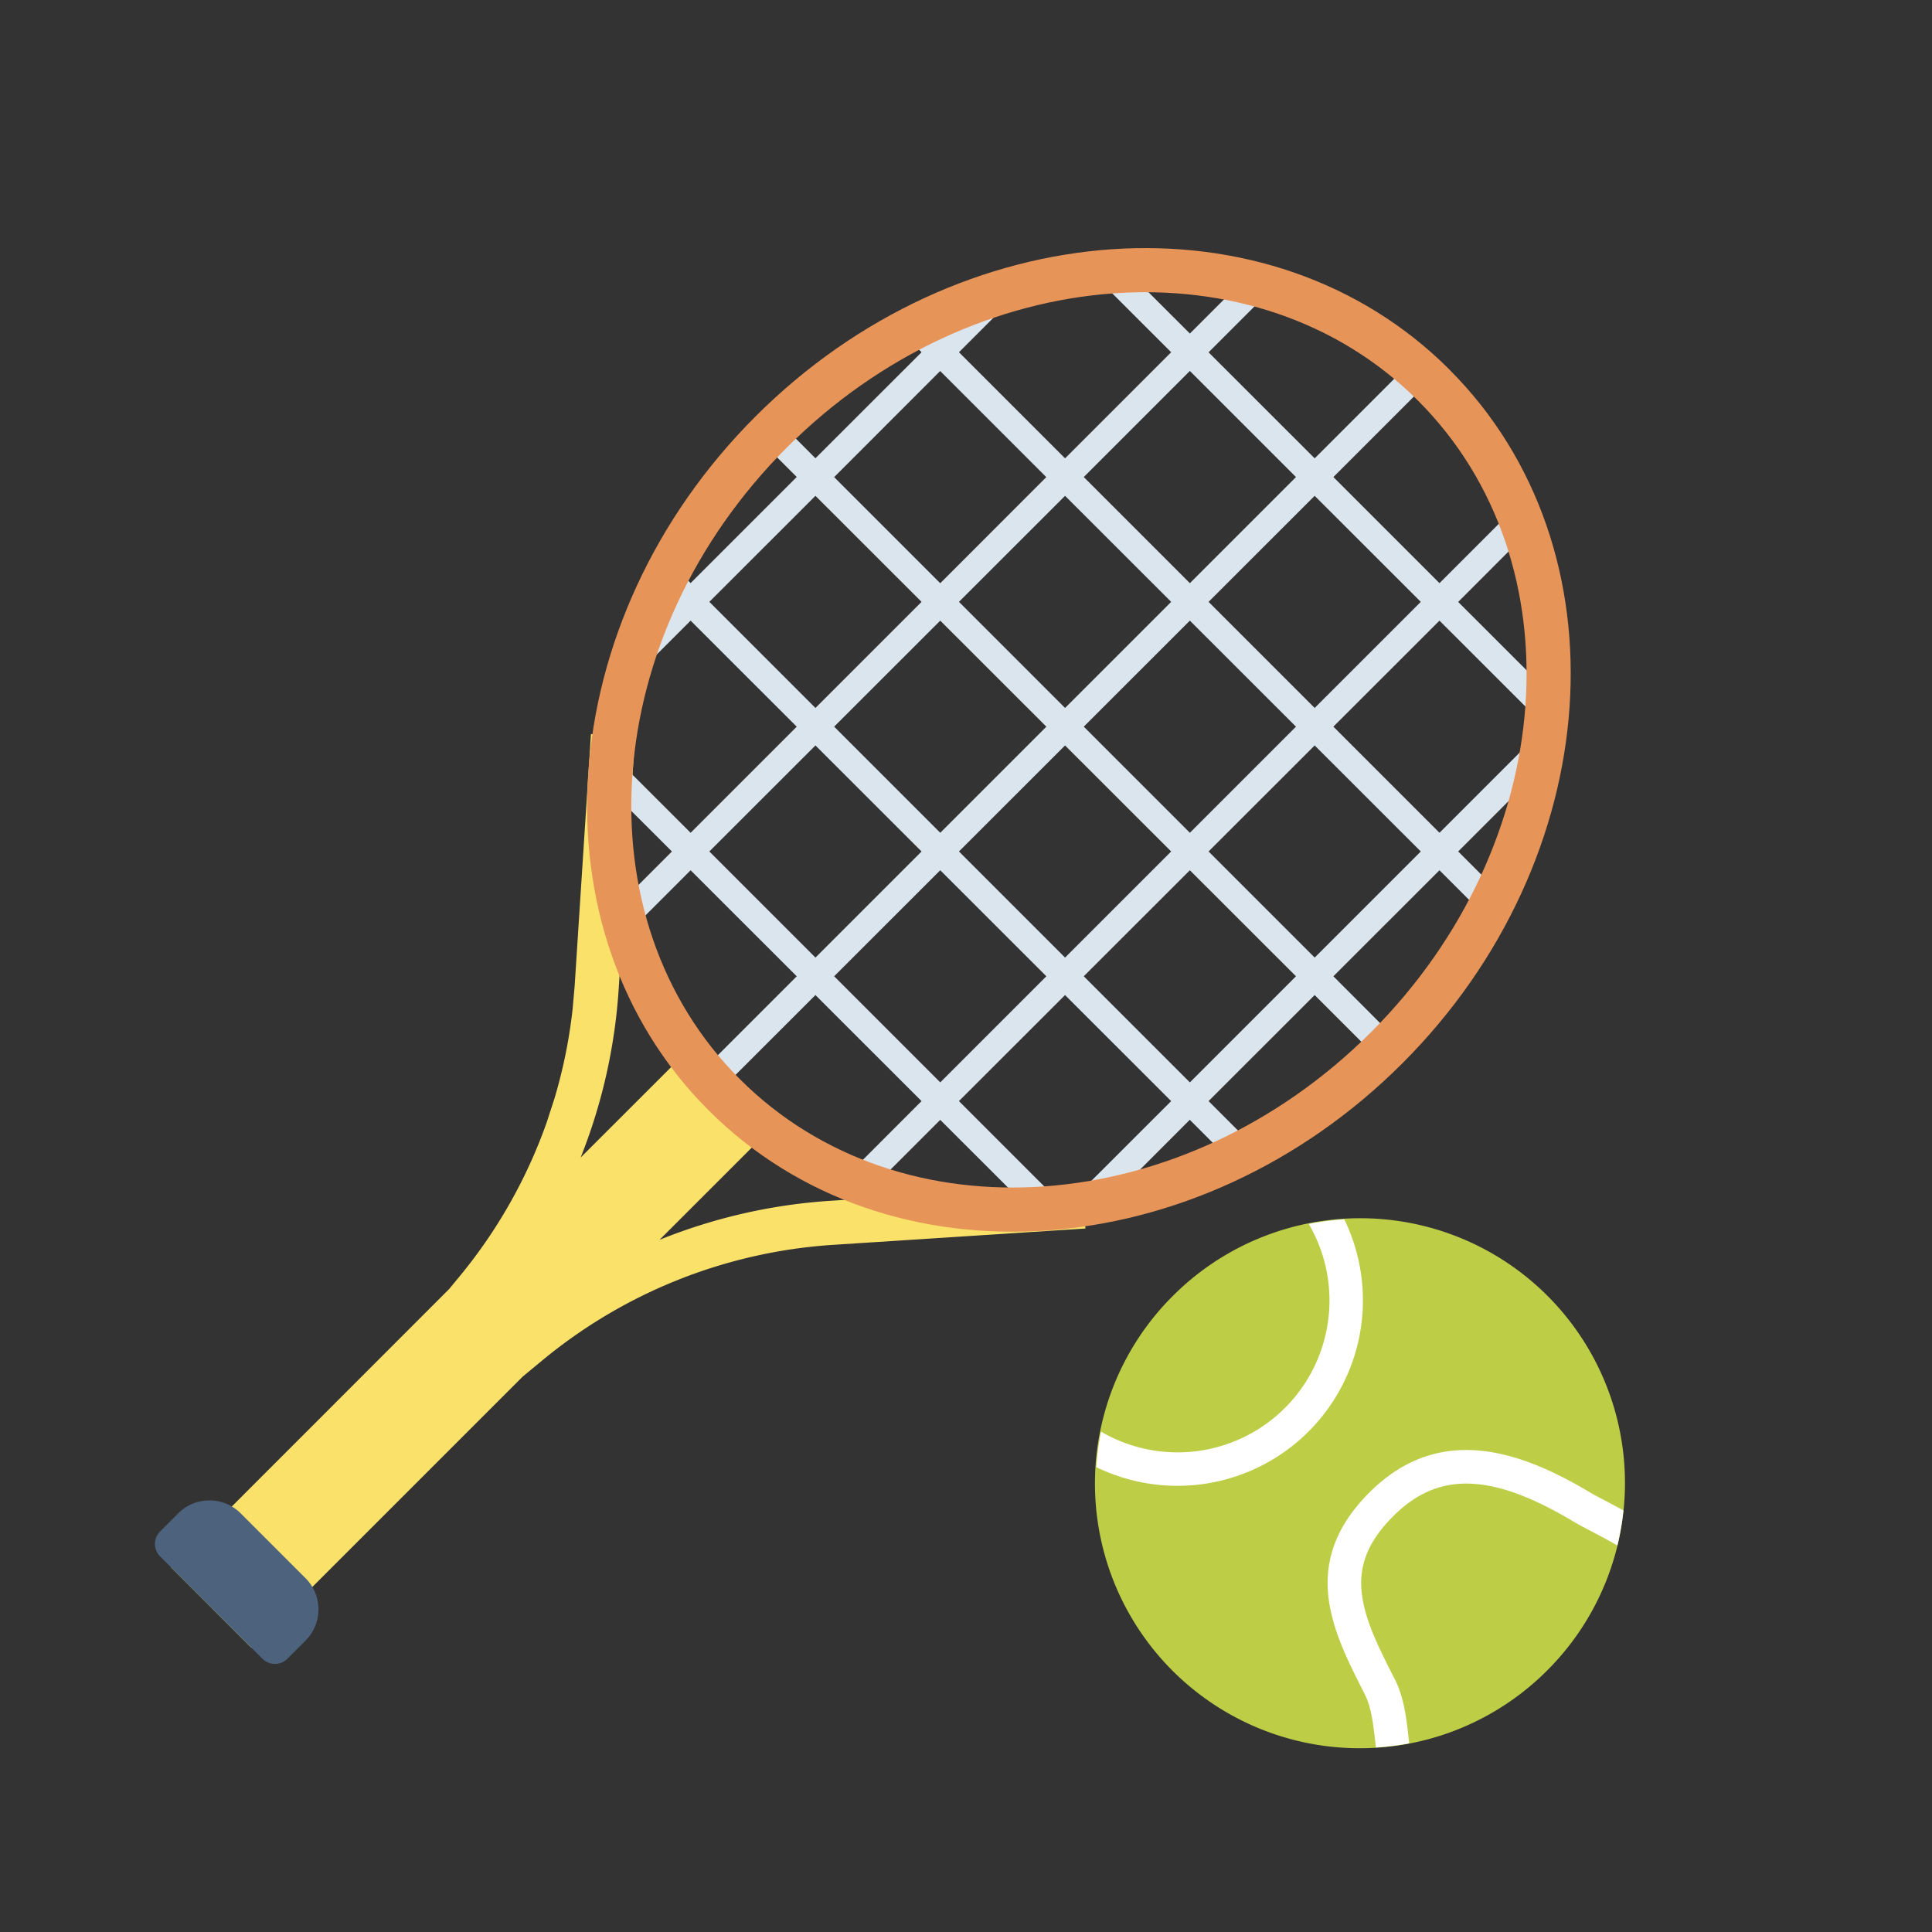 <svg xmlns="http://www.w3.org/2000/svg" viewBox="0 0 1024 1024"><rect x="0" y="0" width="1024" height="1024" fill="#333333" stroke="none"/><path d="M720.807 786.145m-99.228-99.228a140.329 140.329 0 1 0 198.455 198.455 140.329 140.329 0 1 0-198.455-198.455Z" fill="#BECD46"></path><path d="M857.245 819.159a259.441 259.441 0 0 0-10.854-5.98l-2.212-1.188c-3.645-1.884-7.414-3.85-10.527-5.734-16.507-9.789-33.464-17.736-49.766-19.538-15.155-1.679-30.392 1.802-45.466 16.916-15.483 15.442-18.104 28.836-16.589 41.247 1.72 14.172 8.888 28.344 17.408 45.097l0.164 0.287c3.318 6.636 4.915 14.09 5.857 20.316 0.655 4.26 1.147 9.011 1.638 13.435a140.902 140.902 0 0 1-17.654 2.171c-1.147-10.813-2.253-21.012-5.734-27.853l-0.86-1.761c-16.138-31.744-34.488-67.871 3.154-105.513 38.38-38.38 82.78-20.357 116.9-0.082 2.662 1.597 5.939 3.277 9.544 5.161l8.192 4.383a140.657 140.657 0 0 1-3.195 18.637zM693.65 648.684a80.486 80.486 0 0 1-110.1 110.1c-1.229 6.226-2.048 12.534-2.458 18.842a98.304 98.304 0 0 0 131.4-131.359c-6.308 0.41-12.616 1.229-18.842 2.458z" fill="#FFFFFF"></path><path d="M313.214 389.079l23.347 1.516-8.643 133.571a292.577 292.577 0 0 1-20.152 89.334l54.682-54.641 42.721 42.68-55.583 55.583a292.618 292.618 0 0 1 90.604-20.685l133.571-8.643 1.516 23.347-133.571 8.643a269.066 269.066 0 0 0-154.01 61.03l-10.65 8.806-143.77 143.77-42.639-42.68 147.374-147.456 5.489-6.636a269.107 269.107 0 0 0 46.203-81.551l4.178-12.861c4.628-15.483 7.864-31.375 9.626-47.473l1.065-12.083 8.643-133.53z" fill="#F9E16A"></path><path d="M591.005 137.175l39.649 39.608 31.662-31.662 7.619 2.212 7.496 2.54-36.864 36.864 56.238 56.197 44.728-44.728 9.912 9.912-44.728 44.728 56.238 56.238 37.724-37.724 2.621 7.373 2.294 7.537-32.727 32.768 41.533 41.492-0.532 9.216-0.86 9.216-50.053-50.012-56.238 56.197 56.238 56.238 48.005-48.005-2.499 12.739-3.113 12.698-32.481 32.481 14.868 14.868-3.277 6.595-3.441 6.554-18.063-18.063-56.238 56.197 26.788 26.829-7.291 7.373-2.621 2.54-26.788-26.788-56.238 56.197 17.981 17.981-6.554 3.441-6.636 3.236-14.746-14.746-32.072 32.113-12.698 3.154-12.78 2.458 47.677-47.636-56.238-56.197-56.238 56.197 49.766 49.766-9.257 0.819-9.216 0.532-41.206-41.165-32.358 32.358-7.537-2.335-7.373-2.58 37.356-37.396-56.238-56.197-44.278 44.237-9.953-9.871 44.319-44.319-56.238-56.197-36.454 36.454-2.54-7.496-2.253-7.578 31.334-31.334-39.322-39.281 0.532-9.216 0.819-9.257 47.882 47.841 56.238-56.238-56.238-56.197L321.16 373.801a268.698 268.698 0 0 1 3.891-17.449l2.376-8.684 28.672-28.672-12.78-12.82 3.236-6.636 3.441-6.554 16.056 16.056 56.238-56.238-24.904-24.863 7.496-7.578 2.458-2.376 24.863 24.904L488.441 186.696l-16.179-16.138 6.554-3.441 6.554-3.277 12.984 12.943 29.082-29.082c5.734-1.638 11.551-3.154 17.367-4.465l8.724-1.802-45.261 45.261 56.238 56.238 56.238-56.238-48.169-48.128 9.257-0.86 9.175-0.532z m39.649 324.076l-56.238 56.197 56.238 56.238 56.238-56.238-56.238-56.197z m-132.301 0l-56.238 56.197 56.238 56.238 56.238-56.238-56.238-56.197zM432.203 395.1l-56.238 56.197 56.238 56.238 56.238-56.238L432.203 395.1z m132.301 0l-56.238 56.197 56.238 56.238 56.238-56.238-56.238-56.197z m132.301 0l-56.238 56.197 56.238 56.238 56.238-56.238-56.238-56.197z m-198.451-66.15L442.115 385.147l56.238 56.238 56.238-56.238-56.238-56.197z m132.301 0l-56.238 56.197 56.238 56.238 56.238-56.238-56.238-56.197zM432.203 262.799L375.965 318.996l56.238 56.238L488.441 318.996 432.203 262.799z m132.301 0l-56.238 56.197 56.238 56.238 56.238-56.238-56.238-56.197z m132.301 0l-56.238 56.197 56.238 56.238 56.238-56.238-56.238-56.197z m-66.15-66.191l-56.238 56.238 56.238 56.238 56.238-56.238-56.238-56.238z m-132.301 0L442.115 252.887l56.238 56.238 56.197-56.238-56.197-56.197z" fill="#DBE5EE"></path><path d="M768.198 195.83c-95.027-94.945-259.604-83.272-367.78 24.904-108.175 108.134-119.849 272.794-24.863 367.739 94.945 94.945 259.564 83.313 367.739-24.904 108.134-108.134 119.849-272.794 24.863-367.739z m-16.589 16.548c85.279 85.279 74.67 235.11-24.863 334.643-99.533 99.533-249.405 110.182-334.643 24.904-85.279-85.238-74.67-235.11 24.863-334.643 99.533-99.533 249.405-110.182 334.643-24.904z" fill="#E79459"></path><path d="M94.488 802.079a23.388 23.388 0 0 1 33.055 0l34.406 34.406a23.388 23.388 0 0 1 0 33.055l-9.626 9.626a9.339 9.339 0 0 1-13.23 0L84.862 824.934a9.339 9.339 0 0 1 0-13.23l9.626-9.626z" fill="#4D627D"></path></svg>